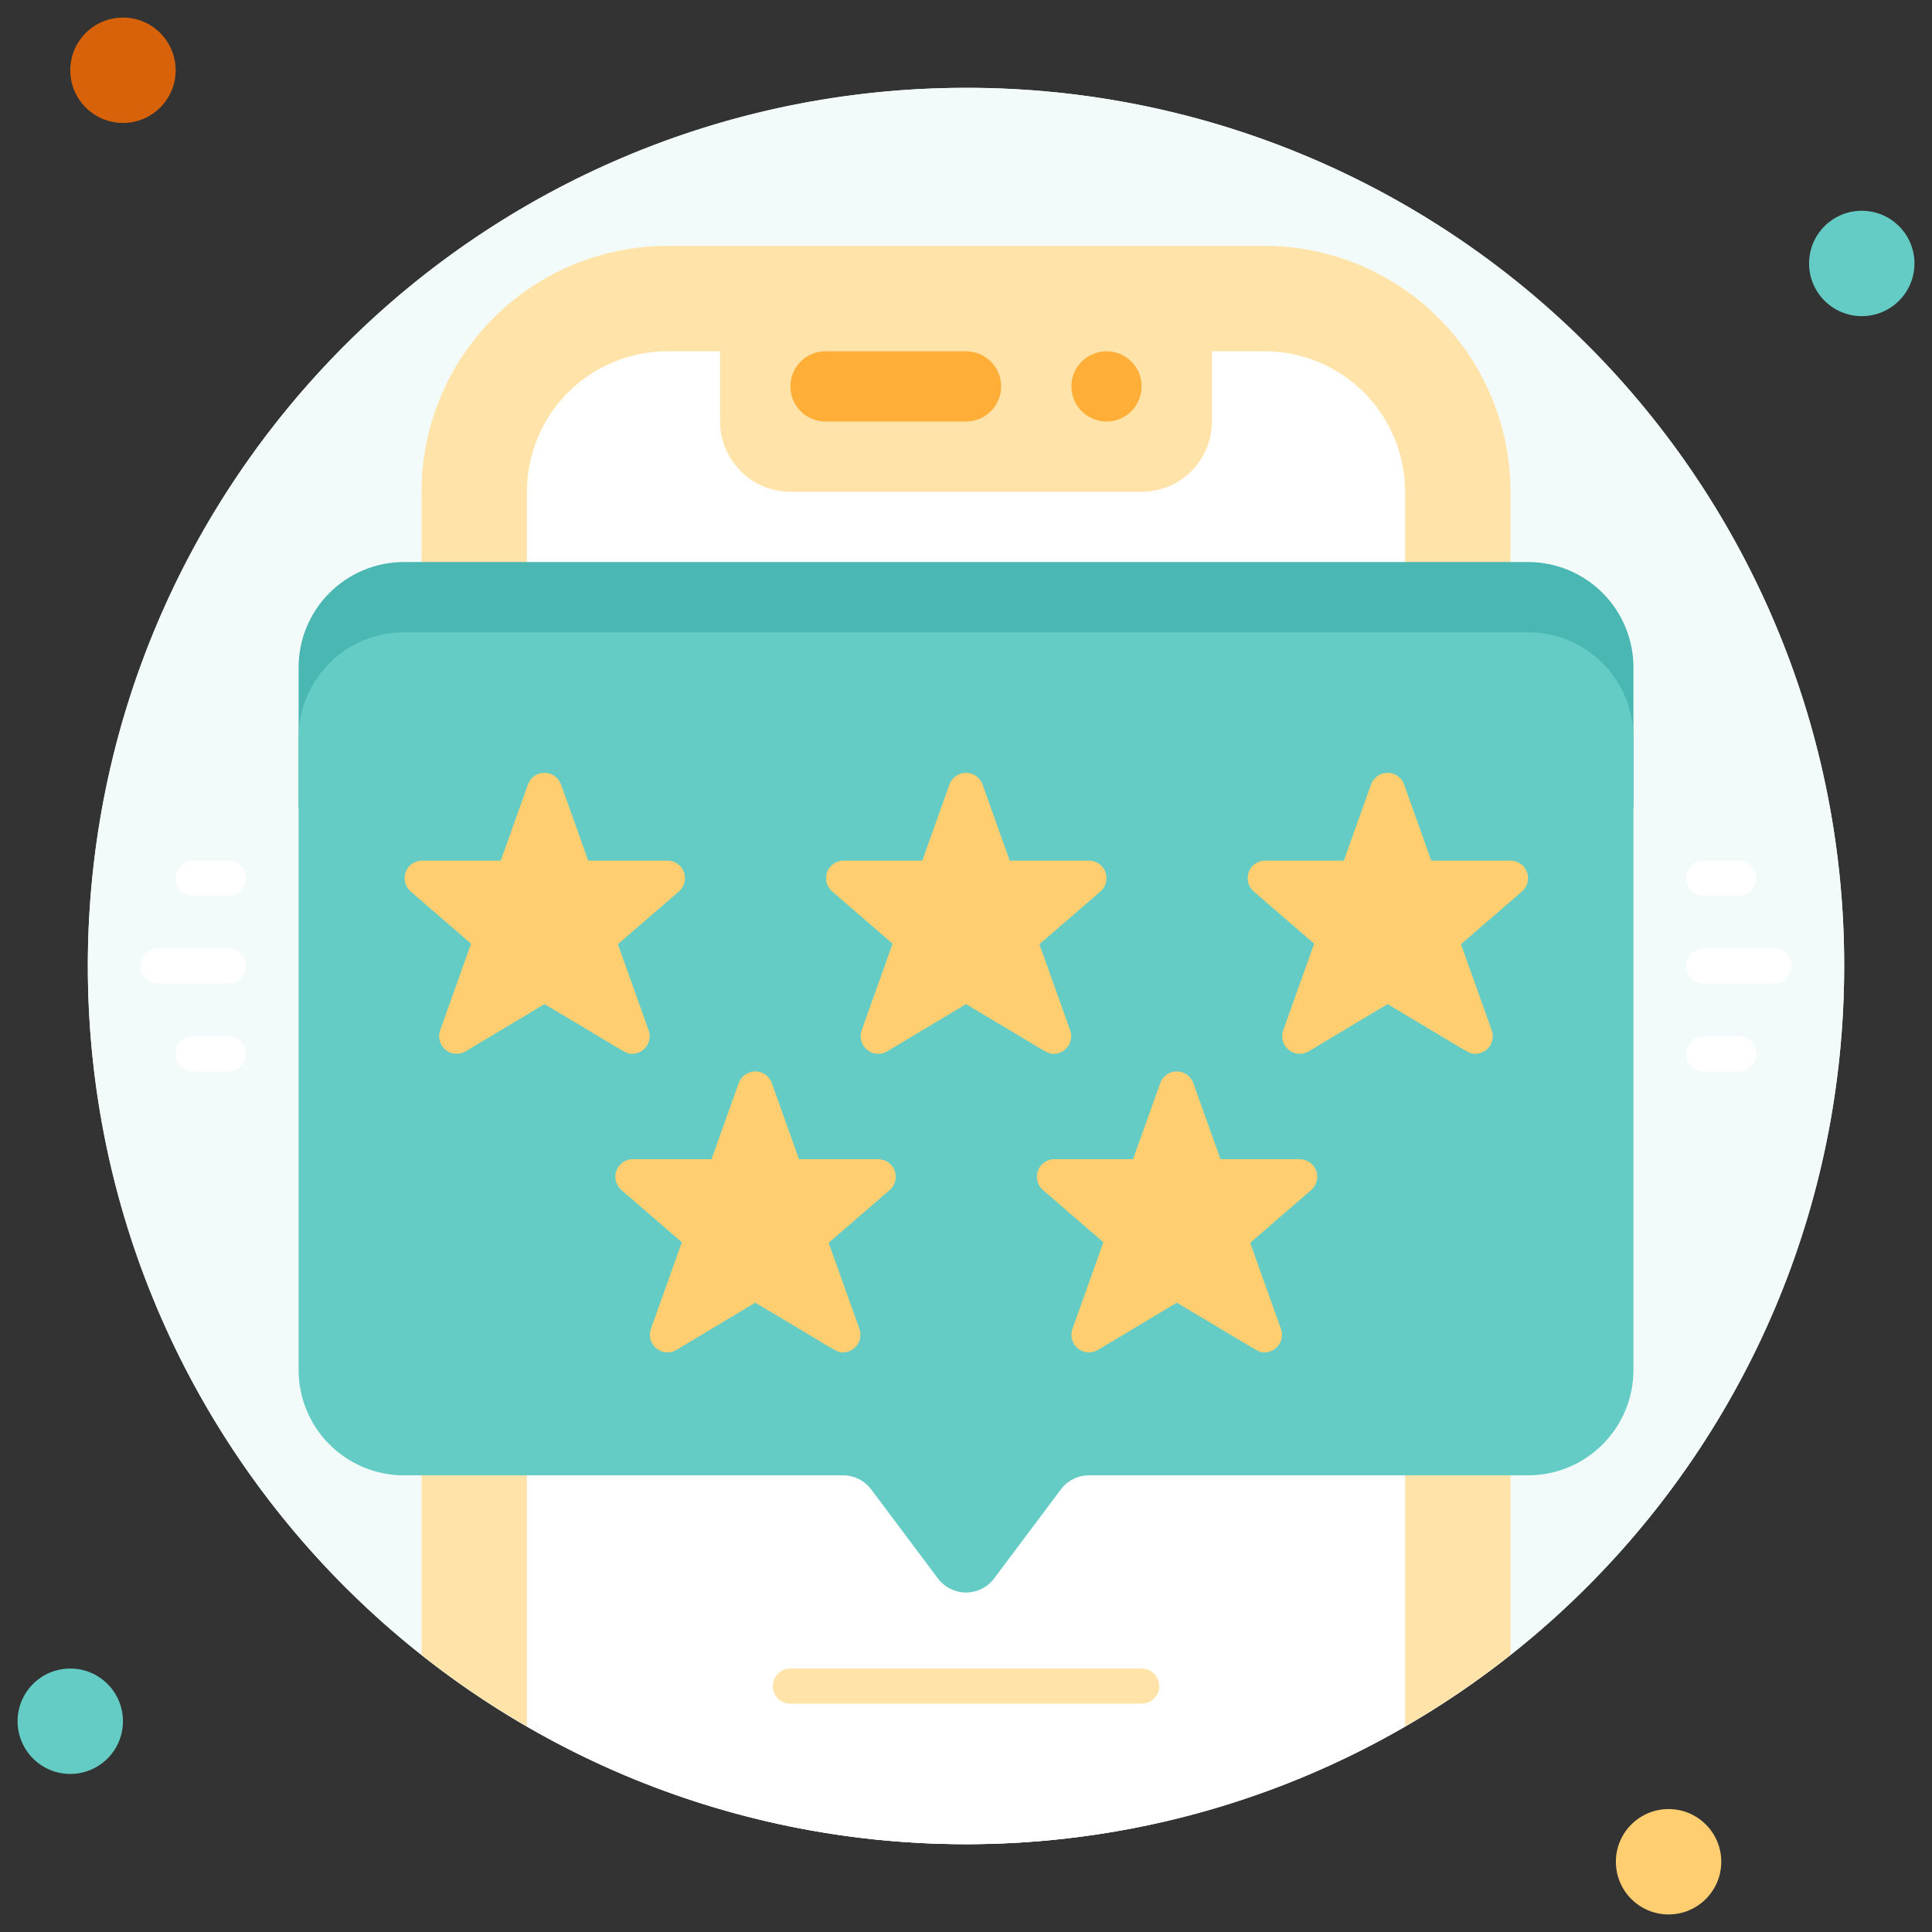 <svg width="120" height="120" viewBox="0 0 120 120" fill="none" xmlns="http://www.w3.org/2000/svg">
<rect x="0" y="0" width="120" height="120" fill="#333333" stroke="none"/>
<path d="M60.001 114.545C90.125 114.545 114.546 90.125 114.546 60C114.546 29.875 90.125 5.455 60.001 5.455C29.876 5.455 5.455 29.875 5.455 60C5.455 90.125 29.876 114.545 60.001 114.545Z" fill="#F2FBFA"/>
<path d="M114.546 60C114.546 70.788 111.347 81.334 105.353 90.304C99.36 99.274 90.841 106.265 80.874 110.393C70.907 114.522 59.94 115.602 49.359 113.497C38.779 111.393 29.059 106.198 21.431 98.569C13.803 90.941 8.608 81.222 6.503 70.641C4.399 60.06 5.479 49.093 9.607 39.126C13.736 29.159 20.727 20.641 29.697 14.647C38.667 8.654 49.212 5.455 60.001 5.455C67.166 5.444 74.264 6.848 80.886 9.586C87.508 12.324 93.525 16.341 98.592 21.408C103.659 26.475 107.677 32.492 110.414 39.114C113.152 45.737 114.556 52.834 114.546 60Z" fill="#F2FBFA"/>
<path d="M7.638 7.636C9.445 7.636 10.911 6.171 10.911 4.364C10.911 2.556 9.445 1.091 7.638 1.091C5.83 1.091 4.365 2.556 4.365 4.364C4.365 6.171 5.83 7.636 7.638 7.636Z" fill="#D76209"/>
<path d="M115.638 19.636C117.445 19.636 118.911 18.171 118.911 16.364C118.911 14.556 117.445 13.091 115.638 13.091C113.83 13.091 112.365 14.556 112.365 16.364C112.365 18.171 113.83 19.636 115.638 19.636Z" fill="#64CCC4"/>
<path d="M103.638 118.909C105.445 118.909 106.911 117.444 106.911 115.636C106.911 113.829 105.445 112.364 103.638 112.364C101.83 112.364 100.365 113.829 100.365 115.636C100.365 117.444 101.83 118.909 103.638 118.909Z" fill="#FFCE71"/>
<path d="M4.365 110.182C6.172 110.182 7.637 108.717 7.637 106.909C7.637 105.102 6.172 103.636 4.365 103.636C2.557 103.636 1.092 105.102 1.092 106.909C1.092 108.717 2.557 110.182 4.365 110.182Z" fill="#64CCC4"/>
<path d="M93.82 30.545V102.785C91.753 104.429 89.565 105.913 87.275 107.225H32.729C30.438 105.913 28.25 104.429 26.184 102.785V30.545C26.184 26.495 27.793 22.61 30.657 19.746C33.521 16.882 37.406 15.273 41.456 15.273H78.547C82.598 15.273 86.483 16.882 89.347 19.746C92.211 22.61 93.82 26.495 93.82 30.545Z" fill="#FFE3A8"/>
<path d="M87.274 30.546V107.226C78.985 112.023 69.578 114.548 60.001 114.548C50.425 114.548 41.017 112.023 32.728 107.226V30.546C32.728 28.231 33.648 26.011 35.285 24.374C36.921 22.738 39.141 21.818 41.456 21.818H78.547C80.861 21.818 83.081 22.738 84.718 24.374C86.355 26.011 87.274 28.231 87.274 30.546Z" fill="white"/>
<path d="M25.092 34.909H94.91C96.647 34.909 98.311 35.599 99.539 36.826C100.766 38.054 101.456 39.719 101.456 41.455V50.182H18.547V41.455C18.547 39.719 19.236 38.054 20.464 36.826C21.692 35.599 23.356 34.909 25.092 34.909Z" fill="#4AB7B3"/>
<path d="M44.728 20.727H75.274V26.182C75.274 27.339 74.814 28.449 73.996 29.267C73.178 30.086 72.068 30.546 70.91 30.546H49.092C47.935 30.546 46.825 30.086 46.007 29.267C45.188 28.449 44.728 27.339 44.728 26.182V20.727Z" fill="#FFE3A8"/>
<path d="M18.547 45.818V85.091C18.547 86.827 19.236 88.492 20.464 89.719C21.692 90.947 23.356 91.636 25.092 91.636H52.365C52.704 91.636 53.038 91.715 53.341 91.867C53.644 92.018 53.907 92.238 54.111 92.509L58.256 98.04C58.459 98.311 58.723 98.531 59.026 98.682C59.329 98.834 59.663 98.913 60.001 98.913C60.34 98.913 60.674 98.834 60.977 98.682C61.28 98.531 61.544 98.311 61.747 98.04L65.892 92.509C66.096 92.238 66.359 92.018 66.662 91.867C66.965 91.715 67.299 91.636 67.638 91.636H94.91C96.647 91.636 98.311 90.947 99.539 89.719C100.766 88.492 101.456 86.827 101.456 85.091V45.818C101.456 44.082 100.766 42.417 99.539 41.19C98.311 39.962 96.647 39.273 94.91 39.273H25.092C23.356 39.273 21.692 39.962 20.464 41.19C19.236 42.417 18.547 44.082 18.547 45.818Z" fill="#64CCC4"/>
<path d="M70.909 105.818H49.091C48.802 105.818 48.524 105.703 48.319 105.499C48.115 105.294 48 105.017 48 104.727C48 104.438 48.115 104.161 48.319 103.956C48.524 103.751 48.802 103.636 49.091 103.636H70.909C71.198 103.636 71.476 103.751 71.68 103.956C71.885 104.161 72 104.438 72 104.727C72 105.017 71.885 105.294 71.68 105.499C71.476 105.703 71.198 105.818 70.909 105.818Z" fill="#FFE3A8"/>
<path d="M60.001 26.182H51.274C50.695 26.182 50.14 25.952 49.731 25.543C49.322 25.134 49.092 24.579 49.092 24C49.092 23.421 49.322 22.866 49.731 22.457C50.14 22.048 50.695 21.818 51.274 21.818H60.001C60.58 21.818 61.135 22.048 61.544 22.457C61.953 22.866 62.183 23.421 62.183 24C62.183 24.579 61.953 25.134 61.544 25.543C61.135 25.952 60.58 26.182 60.001 26.182Z" fill="#FFAE38"/>
<path d="M68.729 26.182C69.934 26.182 70.91 25.205 70.91 24C70.91 22.795 69.934 21.818 68.729 21.818C67.524 21.818 66.547 22.795 66.547 24C66.547 25.205 67.524 26.182 68.729 26.182Z" fill="#FFAE38"/>
<path d="M42.164 55.375L38.378 58.647L40.298 64.025C40.352 64.188 40.365 64.361 40.339 64.531C40.313 64.7 40.247 64.861 40.148 65C40.048 65.139 39.916 65.253 39.764 65.332C39.613 65.411 39.444 65.453 39.273 65.455C38.847 65.455 39.033 65.455 33.818 62.367L28.92 65.302C28.727 65.416 28.503 65.468 28.279 65.451C28.055 65.433 27.842 65.347 27.669 65.204C27.496 65.06 27.371 64.867 27.312 64.65C27.253 64.434 27.262 64.204 27.338 63.993L29.258 58.615L25.473 55.342C25.315 55.194 25.205 55.004 25.156 54.794C25.107 54.583 25.121 54.363 25.197 54.161C25.273 53.959 25.407 53.784 25.582 53.658C25.758 53.533 25.966 53.462 26.182 53.455H31.102L32.793 48.72C32.869 48.51 33.009 48.328 33.192 48.199C33.376 48.07 33.594 48.001 33.818 48.001C34.042 48.001 34.261 48.07 34.444 48.199C34.628 48.328 34.767 48.51 34.844 48.72L36.535 53.455H41.455C41.678 53.455 41.895 53.523 42.078 53.65C42.261 53.778 42.401 53.958 42.478 54.168C42.555 54.377 42.567 54.605 42.511 54.82C42.454 55.036 42.333 55.23 42.164 55.375Z" fill="#FFCE71"/>
<path d="M55.256 73.92L51.47 77.193L53.39 82.571C53.443 82.734 53.457 82.907 53.431 83.076C53.405 83.245 53.339 83.406 53.239 83.545C53.139 83.684 53.008 83.798 52.856 83.877C52.704 83.956 52.536 83.998 52.365 84C51.939 84 52.125 84 46.91 80.913L42.012 83.847C41.819 83.962 41.595 84.014 41.371 83.996C41.147 83.979 40.934 83.892 40.761 83.749C40.588 83.606 40.463 83.413 40.404 83.196C40.345 82.979 40.354 82.75 40.43 82.538L42.35 77.16L38.565 73.887C38.407 73.74 38.297 73.549 38.247 73.339C38.198 73.129 38.212 72.909 38.288 72.707C38.364 72.505 38.498 72.33 38.674 72.204C38.849 72.078 39.058 72.007 39.274 72H44.194L45.885 67.266C45.961 67.055 46.101 66.873 46.284 66.744C46.468 66.616 46.686 66.547 46.91 66.547C47.134 66.547 47.353 66.616 47.536 66.744C47.72 66.873 47.859 67.055 47.936 67.266L49.627 72H54.547C54.77 72 54.987 72.069 55.17 72.196C55.353 72.323 55.493 72.504 55.57 72.713C55.647 72.922 55.658 73.15 55.602 73.366C55.546 73.582 55.425 73.775 55.256 73.92Z" fill="#FFCE71"/>
<path d="M81.437 73.92L77.652 77.193L79.572 82.571C79.625 82.734 79.639 82.907 79.613 83.076C79.587 83.245 79.521 83.406 79.421 83.545C79.321 83.684 79.19 83.798 79.038 83.877C78.886 83.956 78.718 83.998 78.546 84C78.121 84 78.306 84 73.092 80.913L68.194 83.847C68 83.962 67.776 84.014 67.552 83.996C67.329 83.979 67.115 83.892 66.942 83.749C66.769 83.606 66.645 83.413 66.586 83.196C66.526 82.979 66.536 82.75 66.612 82.538L68.532 77.16L64.746 73.887C64.589 73.74 64.478 73.549 64.429 73.339C64.38 73.129 64.394 72.909 64.47 72.707C64.546 72.505 64.68 72.33 64.856 72.204C65.031 72.078 65.24 72.007 65.455 72H70.375L72.066 67.266C72.143 67.055 72.282 66.873 72.466 66.744C72.649 66.616 72.868 66.547 73.092 66.547C73.316 66.547 73.534 66.616 73.718 66.744C73.901 66.873 74.041 67.055 74.117 67.266L75.808 72H80.728C80.951 72 81.169 72.069 81.352 72.196C81.535 72.323 81.674 72.504 81.752 72.713C81.829 72.922 81.84 73.15 81.784 73.366C81.728 73.582 81.607 73.775 81.437 73.92Z" fill="#FFCE71"/>
<path d="M68.346 55.375L64.56 58.647L66.48 64.025C66.533 64.188 66.547 64.361 66.521 64.531C66.495 64.7 66.429 64.861 66.329 65C66.229 65.139 66.098 65.253 65.946 65.332C65.794 65.411 65.626 65.453 65.455 65.455C65.029 65.455 65.204 65.455 60 62.367L55.102 65.302C54.908 65.416 54.685 65.468 54.461 65.451C54.237 65.433 54.024 65.347 53.851 65.204C53.678 65.06 53.553 64.867 53.494 64.65C53.435 64.434 53.444 64.204 53.52 63.993L55.44 58.615L51.655 55.342C51.497 55.194 51.386 55.004 51.337 54.794C51.288 54.583 51.302 54.363 51.378 54.161C51.454 53.959 51.588 53.784 51.764 53.658C51.939 53.533 52.148 53.462 52.364 53.455H57.284L58.975 48.72C59.051 48.51 59.19 48.328 59.374 48.199C59.557 48.07 59.776 48.001 60 48.001C60.224 48.001 60.443 48.07 60.626 48.199C60.81 48.328 60.949 48.51 61.026 48.72L62.716 53.455H67.636C67.859 53.455 68.077 53.523 68.26 53.65C68.443 53.778 68.582 53.958 68.66 54.168C68.737 54.377 68.748 54.605 68.692 54.82C68.636 55.036 68.515 55.23 68.346 55.375Z" fill="#FFCE71"/>
<path d="M94.529 55.375L90.744 58.647L92.664 64.025C92.717 64.188 92.731 64.361 92.704 64.531C92.678 64.7 92.613 64.861 92.513 65C92.413 65.139 92.282 65.253 92.13 65.332C91.978 65.411 91.809 65.453 91.638 65.455C91.213 65.455 91.387 65.455 86.184 62.367L81.285 65.302C81.092 65.416 80.868 65.468 80.644 65.451C80.42 65.433 80.207 65.347 80.034 65.204C79.861 65.06 79.737 64.867 79.677 64.65C79.618 64.434 79.627 64.204 79.704 63.993L81.624 58.615L77.838 55.342C77.68 55.194 77.57 55.004 77.521 54.794C77.472 54.583 77.486 54.363 77.562 54.161C77.638 53.959 77.772 53.784 77.947 53.658C78.123 53.533 78.332 53.462 78.547 53.455H83.467L85.158 48.72C85.235 48.51 85.374 48.328 85.558 48.199C85.741 48.07 85.96 48.001 86.184 48.001C86.408 48.001 86.626 48.07 86.81 48.199C86.993 48.328 87.133 48.51 87.209 48.72L88.9 53.455H93.82C94.043 53.455 94.261 53.523 94.444 53.65C94.627 53.778 94.766 53.958 94.843 54.168C94.921 54.377 94.932 54.605 94.876 54.82C94.82 55.036 94.698 55.23 94.529 55.375Z" fill="#FFCE71"/>
<path d="M14.183 61.091H9.819C9.53 61.091 9.253 60.976 9.048 60.772C8.843 60.567 8.729 60.289 8.729 60C8.729 59.711 8.843 59.433 9.048 59.229C9.253 59.024 9.53 58.909 9.819 58.909H14.183C14.472 58.909 14.75 59.024 14.954 59.229C15.159 59.433 15.274 59.711 15.274 60C15.274 60.289 15.159 60.567 14.954 60.772C14.75 60.976 14.472 61.091 14.183 61.091Z" fill="white"/>
<path d="M14.183 55.636H12.001C11.712 55.636 11.434 55.522 11.23 55.317C11.025 55.112 10.91 54.835 10.91 54.545C10.91 54.256 11.025 53.979 11.23 53.774C11.434 53.569 11.712 53.455 12.001 53.455H14.183C14.472 53.455 14.75 53.569 14.954 53.774C15.159 53.979 15.274 54.256 15.274 54.545C15.274 54.835 15.159 55.112 14.954 55.317C14.75 55.522 14.472 55.636 14.183 55.636Z" fill="white"/>
<path d="M14.183 66.546H12.001C11.712 66.546 11.434 66.431 11.23 66.226C11.025 66.022 10.91 65.744 10.91 65.455C10.91 65.165 11.025 64.888 11.23 64.683C11.434 64.479 11.712 64.364 12.001 64.364H14.183C14.472 64.364 14.75 64.479 14.954 64.683C15.159 64.888 15.274 65.165 15.274 65.455C15.274 65.744 15.159 66.022 14.954 66.226C14.75 66.431 14.472 66.546 14.183 66.546Z" fill="white"/>
<path d="M105.819 61.091H110.183C110.472 61.091 110.75 60.976 110.954 60.772C111.159 60.567 111.274 60.289 111.274 60C111.274 59.711 111.159 59.433 110.954 59.229C110.75 59.024 110.472 58.909 110.183 58.909H105.819C105.53 58.909 105.253 59.024 105.048 59.229C104.843 59.433 104.729 59.711 104.729 60C104.729 60.289 104.843 60.567 105.048 60.772C105.253 60.976 105.53 61.091 105.819 61.091Z" fill="white"/>
<path d="M105.819 55.636H108.001C108.291 55.636 108.568 55.522 108.773 55.317C108.977 55.112 109.092 54.835 109.092 54.545C109.092 54.256 108.977 53.979 108.773 53.774C108.568 53.569 108.291 53.455 108.001 53.455H105.819C105.53 53.455 105.253 53.569 105.048 53.774C104.843 53.979 104.729 54.256 104.729 54.545C104.729 54.835 104.843 55.112 105.048 55.317C105.253 55.522 105.53 55.636 105.819 55.636Z" fill="white"/>
<path d="M105.819 66.546H108.001C108.291 66.546 108.568 66.431 108.773 66.226C108.977 66.022 109.092 65.744 109.092 65.455C109.092 65.165 108.977 64.888 108.773 64.683C108.568 64.479 108.291 64.364 108.001 64.364H105.819C105.53 64.364 105.253 64.479 105.048 64.683C104.843 64.888 104.729 65.165 104.729 65.455C104.729 65.744 104.843 66.022 105.048 66.226C105.253 66.431 105.53 66.546 105.819 66.546Z" fill="white"/>
</svg>
